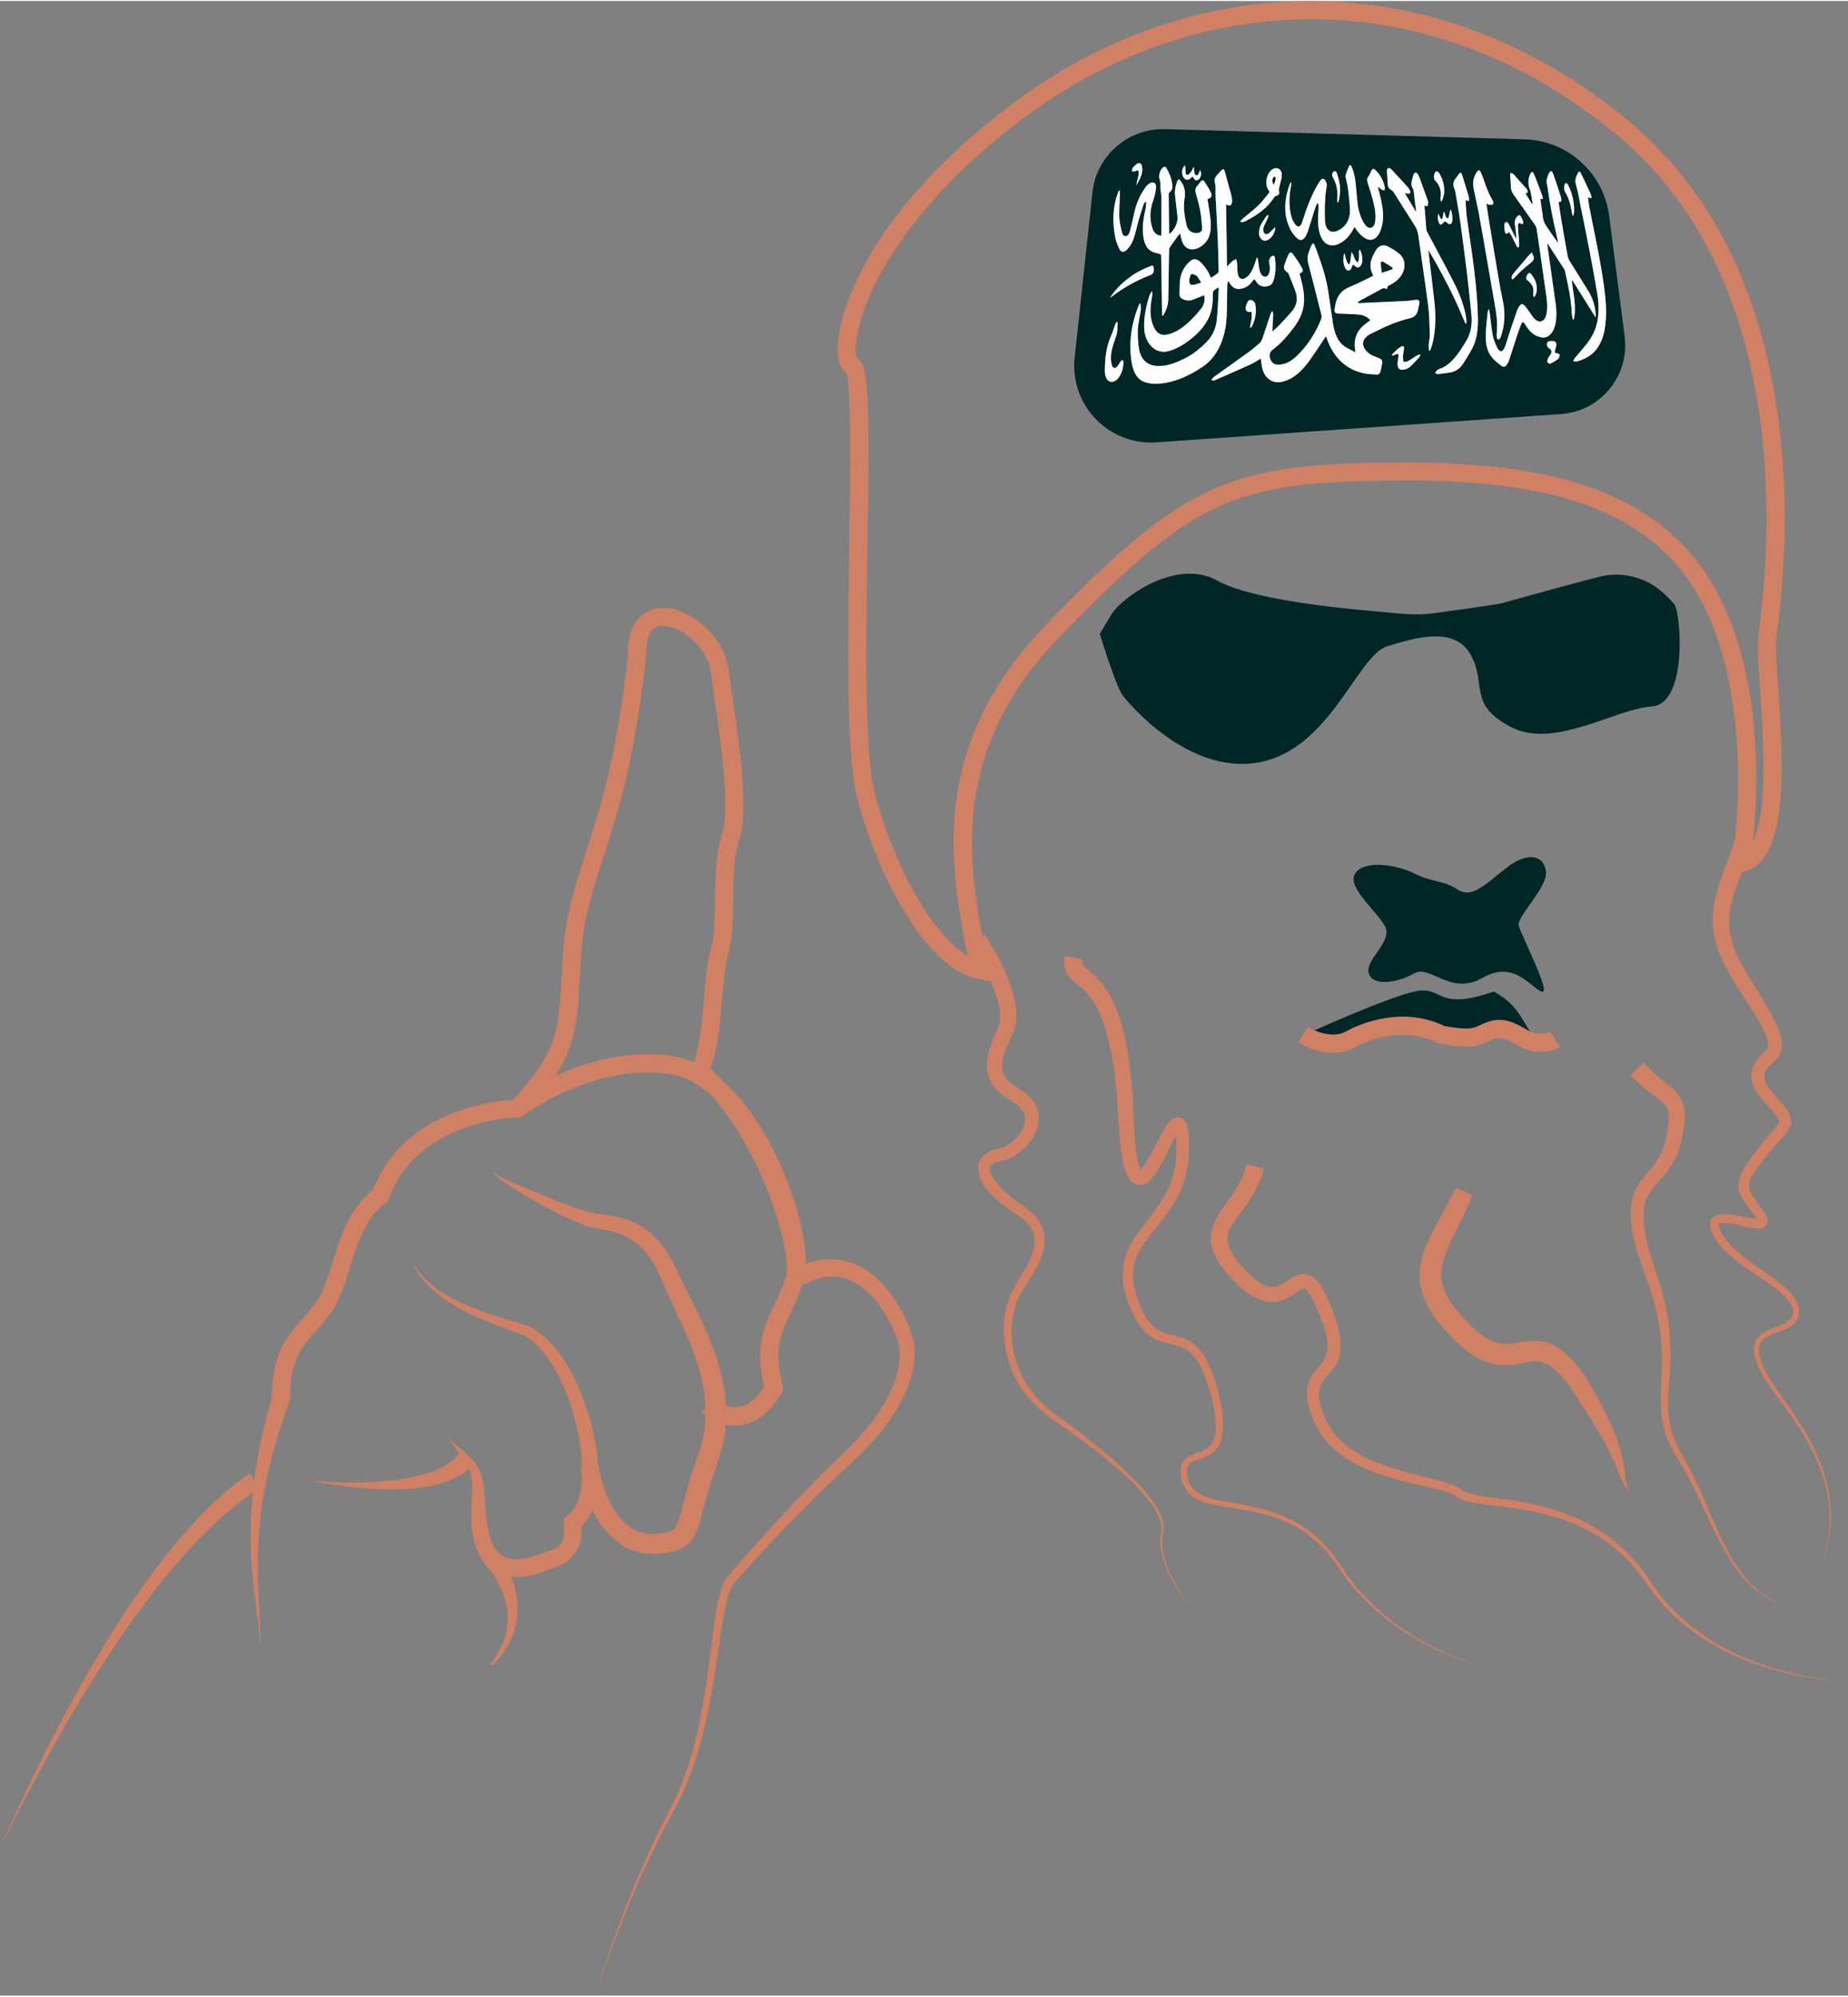 <?xml version="1.0" encoding="UTF-8"?>
<svg width="374" height="404" id="Ebene_1" data-name="Ebene 1" xmlns="http://www.w3.org/2000/svg" viewBox="0 0 373.97 403.55">
  <rect x="0" y="0" width="373.97" height="403.55" fill="#808080" stroke="none"/>
  <defs>
    <style>
      .cls-1 {
        fill: #000;
      }

      .cls-1, .cls-2, .cls-3, .cls-4 {
        stroke-width: 0px;
      }

      .cls-2 {
        fill: #d08064;
      }

      .cls-3 {
        fill: #002628;
      }

      .cls-4 {
        fill: #fff;
      }
    </style>
  </defs>
  <g id="_2.4" data-name="2.4">
    <g>
      <path class="cls-2" d="M52.64,332.78c-.19-4.22-.96-8.37-1.37-12.58-.94-8.45-.64-17.08.87-25.47.73-4.22,1.76-8.37,2.95-12.48l-.09.59c0-2.05.13-4.14.58-6.24.44-2.09,1.27-4.18,2.45-6,1.17-1.84,2.62-3.35,3.88-4.77,1.27-1.42,2.34-2.81,3.1-4.37,1.63-3.38,2.43-7.28,3.81-10.89,1.42-3.92,3.62-7.86,7.11-10.42,0,0-.63.85-.63.85,1.06-2.92,2.66-5.68,4.71-8.04,6.11-7.07,15.55-10.18,24.62-10.71,0,0-1.26.61-1.26.61,3.76-4.28,7.74-8.72,9.08-14.36,1.07-4.68,1.05-9.82,1.42-14.65.24-5.13,1.19-10.34,2.68-15.2,2.38-7.73,5.02-15.15,6.74-23.01,1.74-7.42,3.05-16.59,3.79-23.34-.01-1.25.06-2.53.38-3.85,1.12-5.01,5.71-6.9,10.43-4.91,4.77,2.04,8.69,6.25,9.54,11.52,1.22,9.09,2.86,18.1,3.01,27.37,0,2.12-.08,4.31-.59,6.4-.77,2.28-1.17,4.6-1.3,7.2-.3,4.57-.02,9.11-.59,13.77-.28,2.27-1.06,4.38-1.29,6.7-.57,4.5-.74,9.08-1.44,13.63-.41,2.47-.84,4.82-2.07,7.15,0,0-.41-2.28-.41-2.28,9.13,8.24,14.78,19.73,18.39,31.3.57,1.96,1.06,3.95,1.41,6,.32,2.27.64,4.28.08,6.69,0,0-2.67-2.09-2.67-2.09,8.64-4.86,16.53-1.78,21.48,6.41,1.55,2.62,2.92,5.35,3.53,8.35,1.02,8.97-5.61,17.33-11.67,23.15-8.33,7.67-16.24,15.65-23.74,24.12,0,0-.93,1.04-.93,1.04-.78.96-1.13,2.28-1.48,3.51-1.31,5.45-1.81,11.11-2.79,16.66-1.25,7.45-2.91,14.93-5.98,21.91-1.49,3.41-3.57,6.74-5.19,10.08-5.05,10.12-9.25,20.65-12.7,31.42,3.24-10.84,7.24-21.49,12.09-31.72,1.56-3.35,3.55-6.75,4.96-10.14,4.35-10.45,5.48-21.83,6.95-32.98.44-2.86.76-5.77,1.91-8.5.29-.8,1.18-1.84,1.78-2.5,7.33-8.63,15.2-16.9,23.37-24.73,3.89-3.86,7.39-8.2,9.35-13.31,1.21-3.21,1.81-6.75.3-9.9-1.96-4.62-5.08-9.61-10.01-11.26-4.78-1.55-8.95,1.3-12.94,3.6,0,0,.85-4.1.85-4.1.34-1.48.1-3.5-.16-5.12-2.31-12.13-9.29-26.86-18.57-35.12,0,0-1.11-.97-1.11-.97.71-1.26,1.38-2.56,1.73-4.08,1.32-5.45,1.31-11.1,2.05-16.71.15-1.17.34-2.34.63-3.56.27-1,.54-2.1.66-3.15.53-4.4.27-9,.57-13.52.16-2.34.39-4.74,1.2-7.2.62-1.88.67-4.11.68-6.16-.14-8.96-1.78-17.96-2.98-26.9-.24-1.79-1.2-3.6-2.51-5.11-1.86-2.12-4.53-4-7.32-4-2.87.11-3.22,3.44-3.21,5.8-.83,8.12-2.06,16.22-3.88,24.22-.9,3.96-1.97,7.89-3.16,11.76-2.32,7.6-5.29,15-5.96,22.91-.06.75-.18,2.2-.22,2.95-.57,7.14-.18,14.89-3.9,21.33-2.21,3.89-5.1,7.18-8.03,10.46-11.05.39-22.94,5.27-26.85,16.38,0,0-.19.52-.19.52l-.44.33c-6.27,4.77-6.56,13.25-9.81,19.98-1.72,3.71-5.1,6.31-7.18,9.5-1.97,3.01-2.48,6.63-2.45,10.23,0,0-.02.39-.02.39l-.08.2c-2.91,7.8-5.08,15.89-5.97,24.19-.45,4.15-.56,8.34-.42,12.54.11,4.21.57,8.43.46,12.64h0Z"/>
      <path class="cls-2" d="M0,373.72c10.37-23.45,29.37-61.34,50.5-75.86,0,0,1.97,3.1,1.97,3.1-21.02,13.31-41.44,50.28-52.47,72.76h0Z"/>
      <path class="cls-2" d="M148.74,288.21c-3.82,0-6.66-2.53-6.79-2.65l2.47-2.72s2.37,2.07,5.09,1.63c1.85-.3,3.56-1.69,5.1-4.13-1.87-8.24-.05-12.05,2.03-16.44.84-1.78,1.72-3.61,2.45-5.96,1.43-4.59-1.92-17.94-8.37-28.25-3.23-5.17-8.47-11.55-15.08-12.57-15.45-2.38-29.66,8.3-29.8,8.41l-2.23-2.92c.63-.48,15.57-11.75,32.6-9.13,7.99,1.23,14,8.43,17.64,14.25,6.57,10.52,10.67,25.14,8.76,31.29-.81,2.6-1.78,4.65-2.64,6.45-2,4.21-3.44,7.24-1.61,14.73l.18.72-.37.64c-2.23,3.85-4.96,6.04-8.11,6.54-.45.07-.89.1-1.31.1Z"/>
      <path class="cls-2" d="M99.44,236.85c2.24,1.4,4.75,2.33,7.15,3.4,4.21,1.76,8.44,3.57,12.81,4.84.58.15,1.15.27,1.73.31,2.64.24,5.6.79,8.2,2.26,3.91,2.17,6.32,5.97,7.99,9.92,2.89,6.03,6.21,11.74,8.13,18.41,1.59,5.37,2.06,11.24.66,16.75-1.11,3.95-2.55,7.47-3.53,11.41-.87,2.8-1.18,6.34-3.71,8.34-1.5,1.13-3.11,1.35-4.75,1.57-3.09.49-6.45-.23-8.95-2.13-4.76-3.55-6.94-9.51-7.67-15.17,0,0,3.64-.48,3.64-.48.89,5.78,4.05,13.72,10.76,13.88,1.51-.08,4-.24,4.73-1.26.4-.6.62-1.26.87-2.06.71-2.45,1.34-5.16,2.11-7.65.69-2.46,1.78-5.06,2.42-7.46,1.22-4.73.86-9.77-.48-14.63-1.65-6.13-4.92-12.05-7.56-18.01-1.28-3.32-3.25-6.73-6.34-8.55-2.09-1.31-4.45-1.8-6.92-2.22-.72-.1-1.47-.31-2.14-.54-4.45-1.61-8.57-3.92-12.63-6.3-2.24-1.43-4.63-2.74-6.52-4.63h0Z"/>
      <path class="cls-2" d="M83.35,254.69c3.43,7.89,15.97,11.12,23.63,13.38,6.98,3.67,10.74,12.78,12.74,20.01,1.49,6.06,3.09,17.12-2.99,21.14.05-.03-.15.1.11-.07.2-.14.38-.35.49-.57.19-.46.15-.33.19-.68,0-.14,0,0,.03.15.03.23.07.51.09.79.44,4.1-1.92,7.05-5.74,8.24,0,0-1.39.51-1.39.51-9.87,3.76-15.04-.95-15.14-11.02-.12-3.62,1.01-7.61-1.05-10.86-.98-1.53-2.35-3.04-3.36-4.7,2.22,2.01,5.01,3.59,6.16,6.54,1.17,2.83.9,5.89,1.24,8.84.87,7.59,3.06,10.71,10.99,7.83,1.37-.52,3.28-.96,4.15-2.17.9-1.14.72-2.67.56-4.09-.04-.55.21-1.24.73-1.61,4.39-2.88,3.04-12.91,1.98-17.56-1.54-6.55-4.71-15.16-10.63-18.83-6.93-2.38-20.09-6.79-22.77-15.27h0Z"/>
      <path class="cls-2" d="M62.94,299.41c7.67.62,25.27,1.09,30.07-5.7,0,0,2.94,2.21,2.94,2.21-6.44,7.58-24.16,5.16-33,3.49h0Z"/>
      <path class="cls-2" d="M100.82,313.78c5.2,7.28,5.63,16.57-1.22,22.93,0,0-.32-.29-.32-.29,2.4-2.99,3.85-6.72,3.41-10.55-.4-3.61-2.18-7.03-4.63-9.66,0,0,2.77-2.42,2.77-2.42h0Z"/>
    </g>
    <path class="cls-2" d="M200.5,198.38l-2.66-.53c-10.24-2.05-20.21-20.45-24.4-36.73-2.22-8.62-1.87-31.49-1.57-51.68.21-14.01.47-31.38-.63-34.23-.74-.54-1.52-1.61-1.71-3.77-.56-6.37,4.79-27.95,35.84-51.03C223.27,7.12,243.92.06,265.12,0c22.9-.07,45.14,8.29,64.3,24.14,16.68,13.81,26.93,34.1,30.44,60.33,1.82,13.57,1.73,28.18-.27,43.41-.04.33-.08.62-.11.84-.22,1.75.05,5.74.36,10.35,1.01,15,2.38,35.56-7.39,37.18l-2.83.47.76-2.77c1.07-3.92,5.13-38.24-9.35-57.7-6.37-8.57-16.01-14.1-29.46-16.93-12.39-2.6-26.36-2.52-38.39-2.09-24.79.89-34.16,5.91-58.94,31.61-22.56,23.4-18.12,46.52-14.88,63.4.23,1.19.45,2.34.66,3.46l.49,2.67ZM173.44,72.25c2.29,1.35,2.57,6.66,2.11,37.25-.3,19.95-.64,42.57,1.46,50.71,3.45,13.41,11.23,28.59,18.78,32.94-.01-.07-.03-.14-.04-.2-3.4-17.67-8.05-41.87,15.84-66.64,11.71-12.14,20.84-20.68,30.2-25.73,9.69-5.23,19.5-6.58,31.25-7,28.17-1.01,56.25.78,70.93,20.5,12.84,17.25,12.07,44.49,10.75,55.94,1.14-2.31,1.67-5.74,1.92-8.77.55-6.81-.01-15.19-.46-21.92-.34-5-.6-8.95-.34-11.05.03-.23.07-.52.11-.87,1.96-14.91,2.05-29.19.27-42.44-3.39-25.28-13.19-44.78-29.14-57.98-18.42-15.25-39.76-23.3-61.71-23.3-.08,0-.16,0-.24,0-20.4.06-40.3,6.86-57.55,19.68-17.26,12.83-25.79,24.89-29.9,32.75-4.69,8.96-4.92,14.98-4.23,16.14Z"/>
    <path class="cls-2" d="M199.3,188.86c2.93,4.7,5.59,9.53,6.32,15.13.19,1.71-.01,3.73-.85,5.31,0,0-.27.58-.27.58-1.38,3.07-3.11,6.48-.05,8.94.57.52,1.24.95,1.9,1.37,1.36.82,2.58,1.81,3.29,3.34,1.86,4.06-1.2,8.5-4.78,10.34-.85.46-1.83.76-2.78.93-2.66.49-1.72,2.53-.56,4.1,1.48,1.96,3.56,3.52,5.59,4.89,6.25,4.24,4.74,9.5,1.17,14.96-.61.99-1.79,2.78-2.27,3.83-2.02,4.81-1.57,10.51.61,15.2,1.6,3.46,4.3,6.33,7.43,8.51.75.54,2.43,1.77,3.17,2.33,4.19,3.16,8.27,6.46,11.98,10.18,1.84,1.87,3.63,3.85,4.98,6.12.68,1.14,1.25,2.42,1.33,3.77.03.87-.31,1.75-.32,2.61-.11,3.9,1.75,7.61,3.74,10.88.93,1.47,1.96,2.88,3.16,4.15-3.42-3.65-6.56-8.67-7.22-13.72,0,0-.06-.66-.06-.66v-.67c.01-.61.17-1.34.26-1.95.33-6.25-13.57-16.26-18.46-19.87-.75-.54-2.48-1.75-3.2-2.24-4.08-2.69-7.51-6.61-9.06-11.32-1.61-4.68-1.76-10.08.38-14.64,1.71-3.58,5.92-8.23,4.27-12.34-.69-1.71-2.57-3.02-4.2-4.04-2.85-2.02-6.87-5.03-6.86-8.91.05-1.91,1.86-3.31,3.58-3.63.74-.14,1.48-.37,2.14-.75,1.84-.99,3.57-3.05,3.77-5.05.17-1.45-.71-2.76-2.03-3.53-.76-.46-1.59-.93-2.3-1.48,0,0-.29-.21-.29-.21l-.28-.25c-.44-.35-.98-.94-1.35-1.37-2.75-3.42-1.11-7.72.41-11.12,0,0,.27-.61.27-.61,1.23-2.64.17-5.55-.8-8.21-1.22-3.05-2.93-6.09-4.77-8.8,0,0,3.03-2.08,3.03-2.08h0Z"/>
    <path class="cls-2" d="M354.44,171.18c-3.83,10.75-7.49,14.79-.89,25.63,1.92,3.34,4.11,6.45,5.82,9.98,1,2.11,2.1,5.28.14,7.27-.83.81-1.79,1.53-2.32,2.58-.95,1.87,1.87,4.54,3.04,5.99,4.35,4.59,1.49,5.9-1.66,9.71-1.61,2.06-3.71,4.18-4.56,6.61-.44,1.57.82,3,1.7,4.32,0,0,.83,1.15.83,1.15.5.75,1.17,1.36,1.18,2.52-.12,1.5-1.91,1.51-2.99,1.3-2.23-.28-4.48-1.25-6.67-.96-.21.08-.25.06-.28.24.12,1.57,1.4,3.05,2.46,4.22,2.61,2.68,5.91,4.64,8.93,6.91,2.24,1.79,5.49,4.03,4.78,7.37-.88,3.19-5.08,2.96-7.17,4.8-2.94,2.62,2.41,9.54,4.12,12,4.71,6.52,9.08,13.9,9.56,22.11.32,4.31-.71,8.58-2,12.65,1.2-4.1,2.15-8.36,1.74-12.64-.64-8.11-5.11-15.32-9.9-21.68-2.03-2.78-6.38-8.24-5.15-11.84,1.01-2.51,4.08-2.83,6.11-3.98,4.05-2.29-.59-6.1-2.92-7.69-3.05-2.2-6.42-4.11-9.26-6.89-2.39-2.22-5.5-7.59.19-7.42,2.33.07,4.52,1,6.78.95.02,0,.01-.02-.09.06-.11.08-.19.27-.18.34-.99-1.64-2.93-3.56-3.7-5.65-.77-1.91.2-4.11,1.23-5.61,1.1-1.65,2.26-3.15,3.5-4.68.98-1.32,2.54-2.68,3.22-4.1.02-.09.02-.13.01-.19-.11-.43-.44-.82-.78-1.26-.49-.63-1.33-1.48-1.86-2.1-3.59-3.97-4.46-7.04-.04-10.87.33-.31.43-.5.46-.94.02-1.13-.5-2.26-1.02-3.36-3.46-6.87-9.51-12.86-10.2-20.93-.36-6.11,2.64-11.54,4.4-17.14,0,0,3.47,1.22,3.47,1.22h0Z"/>
    <path class="cls-2" d="M219.07,193.9c-.1.68-.18.87.14,1.27.83.84,2.03,1.65,2.89,2.6,5.02,5.4,6.09,13.7,6.85,20.72.49,4.63.36,9.37.93,13.95.17,1.36.49,3.31,1.06,4.26-.12-.08-.3-.1-.43-.04,0,0,0-.01.02,0,0,0,.04-.03.06-.04.72-.56,1.22-1.49,1.73-2.29,1.36-2.27,2.37-4.75,3.88-7,.69-1.08,2.06-2.11,3.31-1.06,1.5,1.34,1.12,6.07,1.01,8.01-1.2,13.19-12.91,15.64-11.03,25.66.41,2.13,1.21,4.34,2.29,6.21,3.01,5.4,7.78,2.3,11.37,7.19,2.72,3.64,5.17,13,4.06,17.41-.7,3-3.04,3.8-5.57,4.64-2.02.63-1.57,2.81-1.01,4.38,1.55,3.39,6.26,3.49,9.49,4.2,2.31.4,4.63.86,6.9,1.57,5.71,1.7,10.72,5.46,13.95,10.47,4.36,6.92,10.61,12.51,17.82,16.35,4.11,2.2,8.49,3.97,13.05,5-2.29-.46-4.54-1.16-6.73-1.96-8.78-3.24-16.9-8.67-22.61-16.17-1.43-1.85-2.6-3.88-4.18-5.6-1.53-1.73-3.3-3.23-5.26-4.44-4.96-3.17-10.89-3.81-16.58-4.78-2.37-.47-5.01-1.12-6.49-3.29-.94-1.54-1.63-4.03-.53-5.7,1.16-1.55,3.44-1.59,4.77-2.57,1.85-1.25,1.89-3.64,1.75-5.7-.2-2.24-.75-4.5-1.4-6.7-.67-2.11-1.46-4.31-2.8-6.06-4.07-5.01-9.06.23-13.27-10.54-5.68-14.39,8.61-16.54,9.48-29.8.09-1.91.19-4.06-.32-5.88,0,0-.01,0,0-.02,0,.01.02.04.04.06.13.17.48.31.74.29.12-.02.26-.04.33-.1,0,.01.02-.02-.01.02-2.2,2.98-3.2,6.83-5.64,9.74-1.09,1.4-3.08,1.99-4.35.46-1.31-1.66-1.51-3.83-1.85-5.75-.88-6.95-.69-13.97-2.21-20.81-.91-4.19-2.17-8.72-5.16-11.78-.92-.97-2.02-1.6-3.01-2.64-1.15-1.09-1.42-3.15-1.06-4.48,0,0,3.59.77,3.59.77h0Z"/>
    <path class="cls-2" d="M255.81,236.26c-.59,2.16-1.56,4.23-2.74,6.04-1.16,1.83-2.53,3.44-3.54,4.98-2.43,3.3-.57,6.08,1.9,8.86,2.15,2.29,5.18,5.58,8.46,3.18,1.03-.64,1.79-1.34,3.13-1.68,3.93-.79,5.68,4.97,6.81,7.76,4.71,13.05-3.65,11.18-2.89,17.23.55,3.69,2.48,7.27,5.5,9.58,5.55,4.35,12.75,5.48,19.46,7.32,1,.29,2.01.6,3.03,1.11,1.1.62,1.37,1.09,2.52,1.35,4.91,1.09,10.05,1.28,14.99,2.67,3.99,1.04,7.88,2.6,11.37,4.85,3.5,2.22,6.52,5.14,8.96,8.47,1.19,1.71,2.26,3.38,3.53,4.96,3.83,4.7,8.76,8.44,14.22,11.1,7.3,3.6,15.39,5.32,23.47,6.07-2.03-.18-4.06-.35-6.07-.64-2.02-.28-4.02-.64-6.01-1.1-9.94-2.23-19.59-7.01-26.22-14.92-2.57-3.18-4.6-6.67-7.69-9.37-4.44-4.08-10.03-6.7-15.88-8.08-4.96-1.3-10.06-1.36-15.09-2.4-.53-.12-1.07-.32-1.63-.61-.68-.45-.8-.59-1.24-.81-.81-.39-1.76-.67-2.72-.93-6.92-1.73-14.44-2.83-20.33-7.32-2.59-1.93-4.64-4.71-5.7-7.79-.75-2.14-1.38-4.47-.54-6.8.65-1.95,2.7-3.3,3.41-5.06.94-2.57-.09-5.33-1.02-7.92-.67-1.71-1.47-3.65-2.52-5.09-.22-.26-.45-.55-.7-.7-.21-.11-.19-.1-.36-.07-.46.08-1.68,1.04-2.15,1.33-4.72,3.38-9.26-.02-12.45-3.52-1.53-1.67-2.95-3.42-3.69-5.69-1.69-4.73,2.54-8.7,4.69-12.22,1.01-1.61,1.75-3.3,2.2-5.07l3.56.93h0Z"/>
    <path class="cls-2" d="M332.58,214.78c1.73,1.93,3.53,3.33,5.61,5.02.25.22.6.53.82.77,1.24,1.19,1.92,2.88,1.95,4.58,0,2.49-.52,4.86-1.22,7.24-.45,1.36-1.11,2.69-1.95,3.85-1.81,2.57-4.47,4.35-5.01,7.48-.9,6.3,2.33,12.26,3.78,18.29,1.57,5.71,1.78,11.79,1.2,17.64-1.15,10.99,2.15,12.45,6.22,21.53,4.16,9.03,7.42,20.66,18.06,23.77-5.11-1.3-9.2-5.06-11.89-9.49-2.78-4.42-4.71-9.26-6.99-13.88-1.13-2.32-2.35-4.58-3.71-6.75-1.39-2.24-2.5-4.72-3-7.36-.95-5.21.23-10.4-.23-15.57-.18-3.13-.81-6.31-1.69-9.32-1.24-4.4-3.21-8.5-4.09-13.06-2.39-12.14,5.22-10.99,6.77-19.79.24-1.15.43-2.44.49-3.59,0-.89-.04-1.92-.63-2.63-.07-.08-.12-.17-.2-.25l-.26-.26c-.07-.07-.21-.21-.29-.27-2.09-1.65-4.53-3.41-6.41-5.43,0,0,2.69-2.51,2.69-2.51h0Z"/>
    <path class="cls-2" d="M297.99,241.59c-1.34,3.33-3.03,6.51-4.47,9.56-.97,2.09-1.87,4.29-1.88,6.58.11,3.84,2.86,6.99,5.46,9.72,2.14,2.11,4.39,4.15,7.45,4.27,1.63.04,3.17-.43,4.95-.59,2.07-.27,4.62.38,6.3,1.65,3.22,2.36,5.08,5.57,6.97,8.82,2.6,4.63,5.02,9.61,5.87,14.93.23,1.32.2,2.6.61,3.84.2.48.35.73.61,1.14-.75-.53-1.32-1.29-1.66-2.14-2-5.74-5.16-10.84-8.48-15.92-1.74-2.66-3.59-5.67-6.15-7.37-2.96-1.94-5.45.02-9.1-.09-4.22.01-7.82-2.64-10.53-5.44-2.66-2.76-5.2-5.74-6.26-9.65-1.12-3.95.25-8.09,2.07-11.56,1.6-3.16,3.36-6.08,4.87-9.23,0,0,3.36,1.49,3.36,1.49h0Z"/>
    <path class="cls-3" d="M222.56,128.03s3.22,10.57,4.6,12.41,13.56,16.31,27.8,13.56c14.25-2.76,19.76-21.6,25.73-23.44,5.97-1.84,13.79-4.14,17,1.84,3.22,5.97-.69,9.88,8.04,14.47,8.73,4.6,21.14-3.68,28.49-4.14,7.35-.46,5.97-18.84,4.6-20.68-.39-.51-1.2-1.32-2.16-2.22-3.54-3.28-8.51-4.54-13.17-3.31l-7.87,2.08-11.95,3.3s-5.05.83-8.73,1.29c-5.34.67-6.43,1.38-14.7.46-2.92-.32-25.73-1.84-34-6.43-8.27-4.6-19.76,3.68-21.6,7.35"/>
    <path class="cls-3" d="M265.06,208.68s15.16-6.89,21.14-8.27c5.97-1.38,4.14,4.14,16.08,0,6.89,3.68,5.57,8.45,10.37,10.43,4.79,1.98-7.44-1.9-7.44-1.9l-7.09,1.04-6.41-.83-6.91-1.42-11.47,2.34-8.73.92.46-2.3Z"/>
    <path class="cls-2" d="M269.77,212.79c-2.55,0-5.09-.91-7.03-2.08l1.89-3.15c1.7,1.02,5.25,2.35,7.79.9,1.04-.6,10.41-5.66,19.88-1.08,4.93.9,5.89.45,7.21-.18.48-.23,1.02-.49,1.74-.72,3.04-1.01,5.53.39,7.34,1.42.33.19.65.37.95.52,1.32.66,3.38.62,4.13.11l2.04,3.06c-1.93,1.29-5.37,1.34-7.82.11-.37-.19-.75-.4-1.12-.61-1.74-.98-2.99-1.59-4.37-1.13-.5.17-.9.36-1.32.56-2.11,1-3.81,1.53-9.71.42l-.25-.05-.23-.11c-6.37-3.18-13.46-.95-16.65.87-1.41.81-2.95,1.14-4.48,1.14Z"/>
    <path class="cls-3" d="M274.25,176.51c-1.8,2.7,4.14,7.35,5.97,10.57s-4.14,6.89-3.22,9.65,5.97,1.84,9.19,0,7.35,4.6,13.79.92c6.43-3.68,9.65,1.84,11.95,2.76s-4.14-11.49-4.6-13.33,5.97-7.81,5.51-11.03c-.46-3.22-3.68-4.14-8.27-.46s-6.89,5.97-9.65,4.14c-2.76-1.84-5.05-1.38-8.73-3.22s-10.11-2.76-11.95,0Z"/>
    <g>
      <path class="cls-3" d="M217.48,72.09l3.59-33.34c.8-7.46,7.21-13.05,14.7-12.83l72.75,2.06c8.74.25,16,6.82,17.12,15.5l3.13,24.39c1.02,7.95-4.86,15.13-12.86,15.69l-81.88,5.73c-9.67.68-17.6-7.55-16.56-17.19ZM268.34,67.8c.03.07.08.19.12.32.61,1.86,1.54,3.43,2.81,4.68,1.39,1.37,3,2.11,4.72,2.48.88.19,1.79.22,2.68.27.37.02.61-.32.72-.78.12-.5.21-1.01.31-1.51.08-.39-.03-.71-.32-.87-.29-.16-.59-.29-.89-.39-.88-.29-1.69-.74-2.3-1.62-.52-.75-.49-1.62.11-2.28.27-.29.58-.56.91-.72,1.44-.71,2.86-1.43,4.31-2.01,1.27-.51,2.57-.94,3.87-1.25.96-.22,1.45-.87,1.62-2.01.03-.22.1-.43.15-.65.18-.82.04-1.08-.63-1.03-.67.05-1.33.2-2.01.23-3.09.15-6.21.28-9.37.42-.14,0-.29-.03-.43-.04.12-.22.25-.32.38-.4,1.45-.79,2.89-1.57,4.32-2.34.34-.19.67-.4,1.05-.09.06.04.31-.13.3-.16-.08-.43.19-.46.39-.57.91-.49,1.78-1.04,2.42-2.02.94-1.45.83-3.3-.37-4.31-.74-.62-1.56-1.13-2.4-1.54-1.05-.51-1.93-.08-2.55,1.06-.13.24-.25.48-.37.72-.68,1.33-.78,2.69-.03,4.07.02.04.01.09.02.11-1.56.74-3.09,1.59-4.69,2.21-1.72.67-2.78,1.95-3.06,4.19,0,.02,0,.03-.01.05-.19.85,0,1.16.72,1.18,1.34.05,2.68.08,4.01.19.9.08,1.77.36,2.48,1.17-2.02,1.32-3.73,2.89-3.03,6.49-.78-.42-1.47-.72-2.12-1.14-1.54-1.01-2.15-2.82-2.46-4.82-.36-2.28-.64-4.55-1.01-6.79-.53-3.17-1.6-6.07-2.68-8.93-.06-.15-.2-.27-.3-.4-.12.14-.28.25-.35.41-.22.54-.42,1.09-.62,1.65-.23.65-.21,1.29-.03,1.97.9,3.46,1.79,6.97,2.68,10.52.06.25.02.62-.08.87-1.18,2.92-2.84,5.43-5.01,7.48-1.16,1.09-2.45,1.78-3.93,1.66-.56-.05-.98-.36-1.25-.94-.41-.88-.27-1.58.46-2.13,1.64-1.23,3.01-2.82,4.28-4.52.83-1.12,1.5-2.35,1.82-3.81.35-1.64.18-3.22-.16-4.77-.17-.77-.38-1.53-.57-2.29.69-.22.84-.48.47-1.14-.54-.97-1.15-1.88-1.79-2.75-.37-.5-.67-.42-.96.2-.27.58-.51,1.19-.72,1.81-.27.79-.14,1.2.46,1.62.12.08.26.18.31.32.45,1.11.91,2.22,1.33,3.36.64,1.74.41,3.05-.77,4.42-.81.94-1.66,1.84-2.52,2.74-.38.4-.8.73-1.3,1.18,0-.38,0-.6.02-.82.05-.87.1-1.74.14-2.61,0-.21-.06-.42-.09-.63-.04,0-.09,0-.13-.01-.09.14-.22.27-.27.42-.57,1.7-1.13,3.42-1.72,5.15-.1.28-.25.59-.44.76-.72.64-1.46,1.28-2.23,1.85-2.29,1.66-4.62,3.3-6.98,4.99-.21.15-.39.38-.58.57.02.07.04.14.05.21.17,0,.36.07.52,0,2.44-1.06,4.84-2.12,7.22-3.2.73-.33,1.42-.78,2.16-1.19.02.23.04.39.06.56.14,1.2.35,2.39,1.12,3.19,1.3,1.35,2.82,1.21,4.37.51,1.68-.75,3.03-2.15,4.2-3.75,1.2-1.64,2.29-3.38,3.43-5.07ZM248.11,41.1c.1.05.15.06.19.09.5.33.92.15,1-.52.05-.43-.02-.9-.11-1.32-.13-.61-.34-1.19-.5-1.79-.29-1.05-.55-2.1-.85-3.13-.15-.52-.32-.56-.7-.19-.37.37-.72.77-1.05,1.18-.32.4-.34.86-.23,1.36.08.39.11.8.13,1.2.02.3-.04.61-.03.91.16,3.15.34,6.33.48,9.57.09,1.99.13,4.01.17,6.04,0,.17-.05.44-.15.52-.45.34-.93.64-1.41.96-.06-.1-.11-.17-.13-.25-.41-1.1-1.07-1.97-1.8-2.76-.72-.78-1.51-.99-2.17-.46-1.12.91-1.9,2.16-2.13,3.7-.15,1-.11,2.02-.14,3.04-.02.45.17.77.5.94.71.36,1.44.52,2.25.18.74-.31,1.5-.58,2.24-.87.23.83.02,1.92-.57,2.66-.47.6-.96,1.19-1.49,1.73-1.43,1.5-2.97,2.82-4.84,3.42-1.18.38-2.28.32-3-.86-.28-.47-.51-1-.67-1.56-.46-1.66-.3-3.4.03-5.15.06-.31.05-.62.08-.94-.06-.01-.12-.03-.17-.04-.16.31-.37.6-.48.92-.7,2.23-1.16,4.51-1,6.85.16,2.32,2,5.12,5.04,4.23,2.01-.59,3.77-1.8,5.41-3.28.94-.85,1.74-1.86,2.38-3.03.87-1.6,1.07-3.3,1.02-5.04,0-.26,0-.63.13-.77.28-.3.65-.49,1.04-.77.02.23.05.35.04.47-.11,1.98-.19,3.98-.37,6-.16,1.74-.81,3.28-1.99,4.51-1.29,1.35-2.7,2.49-4.27,3.3-1.85.96-3.74,1.74-5.74,1.66-1.95-.08-3.33-1.12-3.74-3.37-.24-1.3-.31-2.69-.26-4.05.04-1.16.37-2.34.54-3.5.08-.58.12-1.18-.04-1.81-.12.14-.17.19-.21.26-.08.15-.16.31-.22.47-1.45,3.74-1.95,7.56-1.29,11.43.33,1.93,1.15,3.41,2.83,3.88.7.2,1.45.33,2.2.29,3.38-.16,6.53-1.54,9.49-3.58,1.7-1.18,2.92-2.91,3.7-5.03.62-1.69.91-3.43.98-5.18.08-2.08.07-4.13.12-6.18,0-.25.11-.5.21-.89.78,1.58,1.69,1.97,3.11,1.48.71-.24,1.29-.69,1.77-1.37.33-.47.43-.46.71,0,.54.92,1.33,1.18,2.23,1.03.56-.09,1.05-.39,1.29-1.07.53-1.58.53-3.17.31-4.75-.02-.15-.17-.36-.28-.38-.46-.08-1.01.81-.89,1.34.09.39.15.81.16,1.23,0,.87-.34,1.55-.78,1.67-.48.12-1.03-.31-1.26-1.14-.18-.64-.22-1.33-.33-2-.04-.22-.08-.44-.13-.66-.05,0-.1,0-.16,0-.18.52-.34,1.05-.53,1.56-.36.97-.83,1.88-1.64,2.44-.71.5-1.4.31-1.61-.58-.18-.74-.13-1.57-.2-2.35-.03-.28-.12-.54-.19-.81-.24.12-.51.2-.72.38-.36.31-.68.68-1.12,1.13-.07-4.37-.13-8.51-.2-12.64ZM315.39,40.58c.54.16.68-.03.57-.67-.02-.12-.06-.23-.1-.35-.17-.55-.34-1.1-.52-1.65-.33-.99-.65-1.97-1.01-2.94-.25-.69-.54-.75-.83-.17-.2.41-.36.86-.47,1.33-.06.26,0,.6.03.9.02.2.11.41.13.61.46,3.4,1.13,6.83,1.95,10.28.09.37.17.74.25,1.11-.8-1.05-1.49-2.16-2.24-3.19-.56-.77-.91-1.59-.95-2.58-.01-.32-.1-.64-.15-.96-.11-.77-.21-1.54-.32-2.28.19.01.36.02.52.03-.04-.23-.05-.48-.13-.69-.48-1.28-.97-2.55-1.45-3.81-.1-.26-.22-.52-.35-.77-.12-.25-.26-.25-.41-.09-.59.64-.77,2.23-.36,3.23.11.28.2.57.26.87.14.75.26,1.51.38,2.28-.03.01-.07.03-.1.04-.46-.73-.92-1.46-1.35-2.13.19-.15.44-.25.44-.38,0-.21-.14-.48-.27-.67-.17-.24-.39-.41-.58-.62-.62-.69-1.23-1.39-1.84-2.09-.08-.1-.17-.21-.27-.26-.15-.08-.36-.2-.47-.14-.1.06-.14.34-.13.52.03.66.15,1.33.14,1.98-.02.76.22,1.36.63,1.94,1.41,1.99,2.84,3.99,4.25,6.01.18.25.32.6.37.92.64,4.35,1.28,8.78,1.91,13.3.17,1.24.29,2.5.08,3.71-.31,1.78-1.62,2.18-2.68.83-.29-.37-.54-.78-.82-1.16-.3-.42-.59-.86-.93-1.23-.39-.43-.74-.4-1.05.04-.2.28-.39.6-.51.95-.56,1.61-1.11,3.25-1.66,4.91-.28.85-.49,1.76-.84,2.56-.45,1.02-1.06.98-1.57-.09-.36-.75-.69-1.58-.85-2.42-.26-1.36-.37-2.75-.55-4.11-.05-.36-.12-.72-.18-1.08-.04,0-.08-.01-.12-.02-.06.19-.14.37-.16.56-.14,1.36-.3,2.73-.37,4.12-.06,1.21-.03,2.46.42,3.63.56,1.46,1.6,2.23,2.6,3.02.59.47.99.31,1.37-.38.11-.19.22-.39.29-.61.54-1.65,1.05-3.3,1.59-4.92.27-.82.54-1.65.88-2.41.27-.61.46-.54.8.04.67,1.13,1.49,2.02,2.54,2.41.75.28,1.49.4,2.17-.08.8-.55,1.23-1.48,1.45-2.62.24-1.27.2-2.59.01-3.91-.56-4.02-1.13-7.97-1.68-11.86-.01-.1,0-.19-.01-.34.07.08.1.1.13.14,1.08,1.66,2.17,3.33,3.26,5.01.07.11.15.25.18.39.22.98.44,1.97.64,2.96.38,1.88.66,3.78.76,5.71.02.4.13.8.2,1.2h.18c.63-2.58-.12-5.27-.39-7.87.04-.02.07-.04.11-.07,1.54,2.45,3.09,4.92,4.72,7.52,0-.3,0-.47,0-.64-.11-1.71-.61-3.26-1.45-4.64-1.27-2.09-2.58-4.12-3.84-6.17-.18-.29-.32-.65-.38-.99-.45-2.46-.87-4.89-1.28-7.3-.21-1.23-.37-2.46-.56-3.7ZM235.01,47.41c-.89.01-1.47-.5-1.81-1.51-.64-1.92-.49-3.84.23-5.81.29-.79.45-1.64.52-2.47.07-.82-.57-1.2-1.25-.8-.33.2-.65.48-.88.81-1.14,1.58-1.91,3.35-2.32,5.31-.24,1.18-.52,2.37-.84,3.55-.12.44-.32.97-.81,1.04-.51.08-.73-.41-.82-.83-.24-1.02-.5-2.05-.53-3.1-.05-1.53.09-3.08.14-4.61,0-.23-.02-.46-.03-.69-.07,0-.14,0-.2,0-.18.51-.38,1-.53,1.52-.75,2.74-.71,5.45-.15,8.12.17.82.5,1.6.88,2.32.28.53.83.53,1.32.1.33-.29.62-.66.86-1.04.78-1.25,1.01-2.68,1.37-4.06.35-1.37.79-2.7,1.21-4.03.07-.24.25-.45.37-.67.07.02.14.04.21.06-.04.44-.02.88-.12,1.31-.39,1.76-.69,3.52-.5,5.31.14,1.31.46,2.55,1.5,3.23.5.33,1.11.46,1.7.61.29.07.47.11.45.53-.03.65.03,1.3.04,1.95.04,2.88.08,5.79.12,8.74,0,.44.02.87.04,1.36.15-.09.21-.1.23-.14.08-.13.16-.26.23-.39.48-.89.76-1.85.78-2.84.07-3.35.11-6.66.16-9.92,0-.19.04-.43.15-.59.53-.78,1.07-1.53,1.62-2.28.11-.15.25-.28.46-.52.11.46.18.78.26,1.11.22.89.61,1.6,1.4,1.95,1.5.66,3.76-.8,4.31-2.76.35-1.25.28-2.49.12-3.71-.16-1.2-.37-2.39-.55-3.57.73-.19,1.01-.58.72-1.23-.37-.83-.87-1.58-1.36-2.32-.22-.33-.54-.26-.79.1-.2.28-.41.56-.64.81-.38.43-.45.89-.3,1.44.33,1.19.68,2.38.91,3.61.21,1.14.29,2.32.38,3.5.04.49-.24.83-.69.93-1.2.27-2.21-.34-2.49-1.65-.37-1.76-.69-3.53-.36-5.38.24-1.35-.1-2.5-.84-3.49-.29-.38-.49-.37-.66.09-.32.88-.56,1.8-.45,2.75.16,1.49.33,2.99.51,4.5.13,1.12-.73,2.89-1.7,3.42-.03-2.75-.06-5.45-.08-8.12,0-.12.13-.3.24-.39.36-.27.54-.64.51-1.06-.08-1.44-.59-2.69-1.26-3.85-.07-.12-.4-.2-.53-.12-.68.42-1.07,1.7-.81,2.46.08.24.14.5.16.75.03.38-.02.77.01,1.15.04.55.18,1.1.19,1.65.02,1.78,0,3.58,0,5.39,0,.8,0,1.6-.01,2.41ZM278.86,37.76s.05-.08.08-.11c.2.17.39.37.6.5.18.11.39.13.59.19.03-.22.12-.46.08-.66-.32-1.45-.98-2.64-2.01-3.54-.3-.26-.52-.15-.69.19-.2.4-.34.85-.6,1.18-.3.39-.33.75-.18,1.24.41,1.29.83,2.58,1.16,3.91.32,1.27.55,2.59.38,3.94-.07.56-.25,1.05-.72,1.25-.48.21-.89-.01-1.23-.44-.21-.26-.41-.54-.57-.85-.55-1.09-.89-2.27-1.04-3.5-.17-1.46-.25-2.92-.42-4.36-.13-1.1-.35-2.19-.83-3.17-.19-.39-.33-.41-.5-.03-.25.55-.47,1.12-.67,1.7-.05.16-.02.37.02.55.14.71.35,1.42.44,2.15.18,1.48.39,2.98.41,4.48.03,1.9-.81,3.24-2.29,4.03-1.54.83-2.71-.02-2.77-2.02-.06-2.07-.07-4.12.23-6.13.05-.35.12-.7.13-1.05.02-.44-.37-1.14-.66-1.2-.38-.07-.58.28-.8.57-.07.1-.13.2-.2.31-1.05,1.71-1.83,3.6-2.55,5.57-.3.81-.52,1.66-.82,2.48-.3.82-.84.96-1.33.29-.32-.45-.63-.97-.78-1.52-.54-2.03-.5-4.08-.11-6.12.05-.28.07-.56.1-.84-.14.02-.18.04-.2.08-.05.1-.11.19-.15.3-.85,2.39-1.25,4.86-.52,7.41.4,1.39,1.04,2.62,2.06,3.51.6.53,1.21.39,1.65-.35.22-.37.4-.79.54-1.21.51-1.59.98-3.18,1.48-4.74.09-.29.27-.53.4-.8.06.02.11.03.17.05.03.25.09.5.08.74-.02.61-.08,1.22-.1,1.83-.05,1.25.01,2.5.4,3.7.6,1.84,1.96,2.62,3.52,2,1.37-.55,2.4-1.61,3.17-3.03.09-.16.17-.32.28-.51.14.21.25.37.35.52.55.76,1.15,1.45,1.94,1.85.96.49,1.86.22,2.51-.73.49-.73.72-1.59.87-2.49.27-1.55,0-3.07-.3-4.56-.18-.85-.42-1.68-.63-2.52ZM296.56,65.26c.06-.02.12-.04.17-.06,0-.16.05-.33.02-.49-.08-.6-.15-1.21-.29-1.79-.52-2.16-1.33-4.16-2.29-6.02-1.73-3.38-3.52-6.66-5.26-9.95-.12-.22-.26-.46-.28-.7-.15-1.56-.26-3.12-.38-4.66,0-.08.02-.17.02-.17.23.03.52.15.59.05.12-.17.11-.48.12-.73,0-.17-.06-.34-.12-.51-.51-1.43-1.02-2.84-1.53-4.25-.11-.3-.23-.61-.4-.87-.31-.5-.69-.49-.9.05-.14.35-.22.74-.32,1.12-.17.61-.12,1.19.21,1.74.07.11.11.25.13.39.12.89.22,1.79.33,2.69.06.48.12.96.19,1.44-.03.01-.07.03-.1.04-.73-1.22-1.46-2.44-2.22-3.73.3.06.51.13.71.14.41.03.55-.25.33-.68-.13-.26-.29-.51-.48-.71-.98-1.08-1.96-2.14-2.95-3.2-.16-.17-.32-.35-.5-.48-.38-.26-.69-.06-.71.44,0,.15.02.31.03.47.04.67.1,1.34.12,2.02.02.74.2,1.1.77,1.42.15.09.31.21.4.37,1.44,2.27,2.88,4.56,4.34,6.86.37.59.6,1.19.7,1.95.64,4.7,1.38,9.48,2.01,14.37.24,1.87.25,3.8.3,5.73.02.66-.16,1.33-.21,2-.03.38.03.77.04,1.16.07.02.15.04.22.06.17-.47.37-.92.49-1.41.7-2.85.7-5.76.38-8.65-.38-3.37-.79-6.69-1.18-9.97-.01-.11-.01-.23-.02-.34.95,1.57,1.85,3.15,2.71,4.77.86,1.61,1.71,3.24,2.51,4.92.8,1.69,1.52,3.45,2.28,5.19ZM321.36,39.64c.14.09.18.13.22.15.15.05.3.1.46.14-.01-.19.02-.41-.04-.58-.15-.42-.34-.83-.53-1.23-.5-1.08-1-2.15-1.52-3.21-.23-.46-.41-.52-.58-.19-.39.75-.78,1.43-.41,2.61.42,1.35.62,2.79.9,4.21.59,2.88,1.19,5.8,1.76,8.76.57,2.97,1.11,5.97,1.63,9.02.25,1.45.3,2.91.17,4.34-.22,2.37-1.12,4.2-2.36,5.76-.77.97-1.59,1.89-2.39,2.85-.11.14-.18.35-.26.53.02.04.05.09.07.13.27-.01.55.02.81-.05.45-.13.88-.31,1.31-.5,2.28-1.04,3.7-3.1,4.18-6.28.32-2.13.28-4.31.04-6.5-.43-3.92-1.17-7.76-1.92-11.52-.43-2.2-.88-4.37-1.3-6.52-.12-.6-.15-1.21-.24-1.91ZM296.59,40.32c.06.01.09.02.13.03.18.04.36.09.53.13,0-.25.06-.51.01-.74-.09-.44-.25-.86-.38-1.29-.34-1.12-.67-2.24-1.03-3.34-.15-.45-.33-.47-.58-.14-.27.36-.53.72-.8,1.08-.41.54-.45,1.16-.18,1.87.08.2.16.4.2.62.35,2.04.73,4.09,1.02,6.16.5,3.56.96,7.17,1.41,10.85.31,2.57.56,5.18.83,7.81.2,1.97-.06,3.81-1.01,5.38-.54.88-1.08,1.77-1.68,2.59-1.02,1.38-2.16,2.58-3.67,3.08-.2.07-.4.17-.57.31-.16.14-.28.36-.42.54.19.09.38.26.56.24.78-.07,1.55-.2,2.32-.3,1.12-.14,2.07-.71,2.79-1.8.68-1.04,1.34-2.1,1.92-3.23.97-1.89,1.14-4.11,1.08-6.32-.11-4.38-.62-8.66-1.2-12.85-.35-2.5-.74-4.97-1.06-7.42-.14-1.07-.15-2.15-.22-3.24ZM300.78,40.94c.23.11.37.23.51.24.28.02.66.11.83-.07.25-.27,0-.69-.18-1-.68-1.17-1.16-2.45-1.59-3.74-.2-.59-.41-1.18-.67-1.73-.23-.49-.49-.51-.76-.13-.68.96-.97,2.1-.69,3.45.33,1.66.74,3.31,1.05,4.99.55,2.95,1.05,5.95,1.58,8.98.54,3.1,1.08,6.24,1.64,9.42.31,1.75.57,3.52.44,5.32-.03.43-.07.86-.04,1.29.01.18.15.42.28.52.07.05.26-.09.35-.21.12-.17.21-.38.28-.6.67-2.09.83-4.27.42-6.54-.24-1.33-.55-2.64-.77-3.96-.73-4.27-1.42-8.48-2.1-12.61-.19-1.18-.36-2.36-.56-3.64ZM250.93,44.66c.57.13.63.13,1.56-.36,2.11-1.11,4.03-2.47,5.4-4.65.08-.12.25-.2.39-.23.51-.13.67-.43.54-1-.04-.19-.01-.43.03-.63.18-.84.49-1.66.53-2.49.07-1.22-.9-1.83-1.84-1.27-1.24.73-1.7,3.04-.83,4.26.19.26.21.43,0,.66-.71.82-1.36,1.72-2.14,2.47-.96.93-2.03,1.73-3.06,2.6-.19.16-.34.38-.59.65ZM226.16,64.96c-.06-.01-.13-.03-.19-.04-.1.18-.22.36-.29.55-.29.78-.52,1.59-.87,2.35-1.02,2.26-1.18,4.6-1.23,6.97,0,.39.06.79.17,1.15.39,1.31,1.65,1.46,2.56.33.77-.96,1-2.09,1.04-3.26,0-.13-.08-.33-.16-.35-.09-.02-.27.09-.35.19-.21.27-.38.57-.58.85-.49.72-1,.73-1.24-.04-.15-.47-.21-1.01-.2-1.54.02-1.48.53-2.87,1.03-4.26.35-.99.27-1.95.32-2.92ZM306.87,48s-.08.03-.12.05c-.11-.22-.23-.44-.34-.66-.4-.81-.78-1.62-1.21-2.4-.09-.16-.39-.31-.51-.25-.15.07-.28.36-.29.58-.01.44.05.91.11,1.36.02.15.13.37.23.4.12.05.27-.05.4-.11.07-.04.1-.15.18-.27.2.3.39.55.54.83.35.68.68,1.37,1.03,2.06.07.14.2.24.31.35.07-.15.2-.28.2-.44,0-.52-.03-1.04-.07-1.56-.06-.8-.16-1.61-.18-2.4-.01-.59.2-.7.64-.47.12.06.36.09.38.03.05-.17.07-.41,0-.59-.1-.31-.27-.58-.41-.87-.15-.31-.33-.39-.56-.21-.46.38-.74.9-.67,1.66.04.47.13.94.18,1.41.05.5.09,1.01.13,1.52ZM224.62,60.05c.09-.05.18-.1.26-.16,2.47-1.89,5.04-3.34,7.73-4.36.78-.3.94-.62.84-1.57-.04-.37-.19-.5-.51-.37-1.33.51-2.64,1.12-3.88,1.99-1.69,1.17-3.22,2.57-4.44,4.48ZM281.68,71.53c.03.09.06.17.08.26.27-.11.53-.23.8-.32.13-.04.32-.12.38-.04.08.1.08.34.06.51-.05.45-.16.9-.18,1.35-.05.86.29,1.38.95,1.33.48-.04,1.02-.16,1.41-.48.71-.58,1.34-1.32,1.99-2.01.11-.12.18-.32.26-.48-.02-.04-.05-.09-.07-.13-.21.07-.43.09-.62.21-.61.37-1.19.81-1.81,1.15-.28.15-.61.11-.92.16-.04-.41-.12-.82-.1-1.22.03-.49.16-.96.22-1.44.04-.38-.08-.64-.41-.51-.8.32-1.39,1.06-2.04,1.68ZM313.94,68.82h0c-.06,0-.13,0-.19,0-.3.04-.64,0-.7.55-.05.54.22.76.55.97.38.23.46.68.22,1.12-.16.29-.4.5-.54.81-.1.23-.21.62-.13.81.08.19.44.36.59.29.57-.27,1.13-.61,1.64-1.01.16-.13.18-.56.26-.85-.2-.08-.4-.17-.59-.25-.02,0-.05,0-.08,0-.26.02-.38-.14-.31-.48.05-.28.14-.54.21-.8.2-.77,0-1.14-.62-1.16-.1,0-.2,0-.31.01ZM272.11,51.11s-.08.02-.12.03c-.16.89-.22,1.78.14,2.64.16.4.38.76.78.75.4-.01.56-.37.69-.79.13-.43.27-.46.55-.17.49.51,1,.43,1.34-.2.39-.73.2-2.44-.36-3.11-.25.85.12,1.85-.37,2.65-.71-.41-.66-1.42-1.23-2.1-.06.44-.11.74-.15,1.04-.05.37-.07.75-.17,1.1-.1.35-.33.4-.49.08-.16-.31-.27-.67-.38-1.01-.09-.29-.14-.6-.21-.9ZM310.38,51.74c-.12-.29-.24-.58-.37-.87-.19.16-.39.3-.56.5-.63.73-1.25,1.49-1.88,2.24-.48.56-.98,1.09-1.44,1.7-.15.21-.29.78-.22.85.28.31.47-.08.66-.26.44-.42.83-.91,1.28-1.31.67-.6,1.36-1.16,2.04-1.72.31-.25.57-.52.5-1.13ZM318.25,43.41s.09,0,.13.01c.04-.18.12-.36.13-.55.11-1.36-.11-2.72-.51-4.05-.19-.61-.47-1.2-.75-1.77-.06-.12-.32-.26-.39-.21-.39.29-.45,1.2-.15,1.75.19.35.38.7.55,1.07.43,1,.67,2.05.83,3.13.03.21.1.41.16.61ZM291.55,40.5l.13.04c.07-.11.18-.2.22-.33.13-.44.3-.88.34-1.35.11-1.45-.26-2.8-.99-4.01-.12-.2-.4-.43-.55-.39-.5.1-.72,1.42-.31,1.83.93.92,1.32,2.03,1.13,3.42-.03.25.02.53.03.8ZM258.07,45.76c-.25.24-.43.4-.6.56-.24.23-.45.51-.72.69-.61.41-1.12.04-1.09-.77,0-.22.04-.45.12-.65.2-.48.45-.93.66-1.4.11-.26.19-.53.28-.8l-.12-.1c-.14.1-.31.18-.4.32-.41.63-.85,1.24-1.16,1.94-.2.46-.26,1.06-.24,1.59.02.72.62,1.35,1.16,1.35,1,0,2.13-1.36,2.12-2.73ZM291.1,43.02c-.21.46-.19.99.01,1.64.19.61.47.72.85.31.36-.39.36-.6.97-.03.4.37.81.21.93-.35.04-.18.07-.37.06-.56-.05-.6-.06-1.21-.36-1.89-.1.27-.16.41-.2.56-.06.3-.09.62-.17.9-.05.17-.18.29-.28.44-.12-.15-.27-.29-.36-.46-.09-.19-.12-.43-.18-.64-.03-.09-.09-.16-.22-.38-.08.5-.13.86-.2,1.21-.03.15-.13.28-.2.42-.1-.11-.24-.2-.31-.34-.13-.24-.21-.51-.35-.84ZM253.23,62.83c.28,1.14-.16,2.22-.28,3.34.16-.08.3-.18.37-.31.77-1.44.97-2.97.7-4.54-.08-.44-.54-.81-.95-.82-.43-.01-.63.36-.77.77-.18.5-.38,1.04,0,1.48.12.14.35.16.54.18.11.02.23-.05.39-.09ZM310.33,59.8c.06.02.13.05.19.07.12-.26.29-.49.36-.78.37-1.39-.13-2.56-.86-3.63-.42-.6-.75-.55-1.04.1-.22.5-.18.73.23,1.04.77.6,1.26,1.35,1.07,2.56-.03.2.03.43.05.64ZM239.81,33.23c-.72.55-.71,1.77-.33,2.4.39.64,1.01.71,1.54.14.27-.3.42-.26.57.07.17.37.42.52.81.35.63-.28.89-1.42.41-1.98-.07.22-.1.44-.2.62-.1.19-.28.47-.4.46-.17-.01-.38-.21-.47-.4-.1-.22-.09-.51-.11-.77-.01-.15-.01-.31-.01-.46-.04,0-.08-.02-.12-.03-.15.31-.27.66-.48.93-.2.26-.52.63-.75.62-.43-.02-.35-.54-.37-.92-.02-.33-.06-.65-.09-1.04ZM270.62,40.71c.06,0,.12,0,.18.01.06-.17.14-.34.17-.52.22-1.1.29-2.21.11-3.31-.12-.73-.34-1.44-.56-2.13-.05-.16-.3-.35-.43-.34-.42.06-.66.77-.4,1.19.8,1.3,1.04,2.74.93,4.31-.02.26,0,.52,0,.78ZM229.91,37.29c.6-.88,1.08-1.79,1.23-2.82.05-.36.03-.74-.05-1.08-.13-.6-.55-.77-1.05-.42-.3.21-.59.49-.82.8-.13.18-.11.48-.16.72.23-.02.48.02.68-.08.55-.27.69-.21.7.44,0,.15-.02.3-.05.45-.15.66-.32,1.32-.48,1.99Z"/>
      <path class="cls-4" d="M268.34,67.8c-1.14,1.7-2.24,3.43-3.43,5.07-1.17,1.6-2.52,3-4.2,3.75-1.55.69-3.08.84-4.37-.51-.77-.8-.97-1.99-1.12-3.19-.02-.16-.04-.33-.06-.56-.74.41-1.44.86-2.16,1.19-2.37,1.08-4.78,2.13-7.22,3.2-.16.07-.34,0-.52,0-.02-.07-.04-.14-.05-.21.19-.19.37-.42.58-.57,2.36-1.69,4.7-3.33,6.98-4.99.77-.56,1.51-1.2,2.23-1.85.19-.17.34-.48.44-.76.59-1.73,1.15-3.45,1.72-5.15.05-.16.18-.28.27-.42.04,0,.09,0,.13.01.03.21.1.42.09.63-.03.87-.09,1.73-.14,2.61-.01.22-.01.44-.02.82.5-.45.92-.78,1.3-1.18.86-.9,1.71-1.81,2.52-2.74,1.19-1.37,1.41-2.68.77-4.42-.42-1.14-.87-2.25-1.33-3.36-.06-.14-.2-.24-.31-.32-.6-.42-.73-.83-.46-1.62.21-.62.45-1.23.72-1.81.29-.62.59-.7.96-.2.64.87,1.25,1.79,1.79,2.75.36.65.22.92-.47,1.14.19.76.4,1.52.57,2.29.34,1.55.51,3.13.16,4.77-.32,1.46-.99,2.69-1.82,3.81-1.27,1.7-2.64,3.29-4.28,4.52-.73.55-.87,1.26-.46,2.13.27.59.69.89,1.25.94,1.47.12,2.77-.56,3.93-1.66,2.17-2.04,3.83-4.56,5.01-7.48.1-.25.15-.61.08-.87-.89-3.56-1.78-7.07-2.68-10.52-.18-.68-.2-1.32.03-1.97.2-.56.4-1.11.62-1.65.07-.16.23-.28.35-.41.1.13.24.24.3.4,1.08,2.86,2.15,5.75,2.68,8.93.37,2.23.65,4.51,1.01,6.79.31,2,.92,3.81,2.46,4.82.64.42,1.34.73,2.12,1.14-.7-3.61,1.01-5.17,3.03-6.49-.71-.81-1.57-1.09-2.48-1.17-1.33-.11-2.67-.14-4.01-.19-.72-.03-.91-.33-.72-1.18,0-.02.01-.03.01-.05.28-2.25,1.35-3.52,3.06-4.19,1.6-.63,3.13-1.47,4.69-2.21,0-.02,0-.08-.02-.11-.75-1.39-.65-2.74.03-4.07.12-.24.24-.49.37-.72.62-1.14,1.5-1.57,2.55-1.06.83.41,1.66.91,2.4,1.54,1.2,1.01,1.32,2.86.37,4.31-.64.98-1.51,1.53-2.42,2.02-.2.11-.47.14-.39.57,0,.03-.25.2-.3.16-.38-.31-.71-.09-1.05.09-1.43.78-2.87,1.55-4.32,2.34-.14.08-.27.18-.38.4.14.01.29.05.43.04,3.16-.14,6.28-.27,9.37-.42.67-.03,1.34-.18,2.01-.23.67-.05.81.2.63,1.03-.05.22-.12.43-.15.65-.17,1.14-.66,1.79-1.62,2.01-1.3.3-2.6.73-3.87,1.25-1.45.58-2.87,1.31-4.31,2.01-.33.16-.64.43-.91.72-.59.65-.63,1.52-.11,2.28.61.89,1.42,1.33,2.3,1.62.3.1.6.23.89.39.28.16.39.47.32.87-.1.5-.19,1.01-.31,1.51-.1.45-.34.8-.72.78-.89-.05-1.8-.08-2.68-.27-1.72-.37-3.33-1.11-4.72-2.48-1.27-1.25-2.2-2.82-2.81-4.68-.04-.13-.1-.25-.12-.32ZM279.64,54.96c.72-.24,1.33-.43,1.93-.64.2-.07.37-.26.11-.44-.58-.41-1.19-.78-1.81-1.12-.24-.13-.47.02-.44.37.04.58.13,1.16.21,1.83Z"/>
      <path class="cls-4" d="M248.11,41.1c.06,4.12.13,8.26.2,12.64.44-.45.76-.82,1.12-1.13.21-.18.48-.26.72-.38.06.27.16.53.19.81.07.78.02,1.61.2,2.35.22.89.9,1.08,1.61.58.82-.57,1.28-1.47,1.64-2.44.19-.52.36-1.04.53-1.56.05,0,.1,0,.16,0,.04.22.09.44.13.66.11.67.15,1.36.33,2,.23.83.78,1.26,1.26,1.14.44-.11.78-.8.78-1.67,0-.41-.06-.83-.16-1.23-.12-.53.44-1.42.89-1.34.11.02.26.23.28.38.22,1.58.22,3.18-.31,4.75-.23.69-.73.99-1.29,1.07-.91.14-1.7-.11-2.23-1.03-.28-.47-.38-.48-.71,0-.48.68-1.06,1.13-1.77,1.37-1.42.49-2.33.09-3.11-1.48-.09.39-.2.64-.21.89-.05,2.04-.04,4.1-.12,6.18-.07,1.75-.36,3.5-.98,5.18-.78,2.11-2,3.85-3.7,5.03-2.96,2.05-6.11,3.43-9.49,3.58-.74.03-1.49-.09-2.2-.29-1.69-.48-2.5-1.95-2.83-3.88-.66-3.87-.16-7.69,1.29-11.43.06-.16.14-.32.22-.47.03-.06.09-.11.21-.26.16.63.13,1.22.04,1.81-.17,1.16-.5,2.34-.54,3.5-.05,1.36.02,2.75.26,4.05.41,2.25,1.79,3.29,3.74,3.37,1.99.09,3.89-.7,5.74-1.66,1.57-.82,2.98-1.95,4.27-3.3,1.18-1.24,1.83-2.78,1.99-4.51.18-2.01.25-4.02.37-6,0-.12-.02-.24-.04-.47-.39.27-.76.46-1.04.77-.13.14-.14.51-.13.77.05,1.74-.15,3.45-1.02,5.04-.64,1.17-1.43,2.18-2.38,3.03-1.64,1.48-3.41,2.69-5.41,3.28-3.04.89-4.88-1.91-5.04-4.23-.16-2.34.29-4.62,1-6.85.1-.32.31-.62.48-.92.06.01.12.03.17.04-.02.31-.02.63-.08.94-.33,1.74-.5,3.49-.03,5.15.15.55.39,1.09.67,1.56.72,1.18,1.82,1.24,3,.86,1.87-.59,3.41-1.92,4.84-3.42.52-.55,1.01-1.14,1.49-1.73.59-.74.8-1.83.57-2.66-.74.29-1.49.56-2.24.87-.81.34-1.54.18-2.25-.18-.34-.17-.52-.49-.5-.94.04-1.02,0-2.04.14-3.04.23-1.55,1.02-2.79,2.13-3.7.65-.53,1.45-.32,2.17.46.73.8,1.39,1.67,1.8,2.76.03.08.08.14.13.25.49-.32.96-.62,1.41-.96.1-.08.15-.35.15-.52-.05-2.03-.08-4.05-.17-6.04-.14-3.23-.33-6.42-.48-9.57-.01-.3.04-.61.03-.91-.02-.41-.05-.82-.13-1.2-.11-.5-.09-.96.23-1.36.33-.41.68-.81,1.05-1.18.37-.37.55-.33.7.19.3,1.03.56,2.09.85,3.13.16.6.37,1.18.5,1.79.09.42.16.89.11,1.32-.07.66-.5.85-1,.52-.05-.03-.1-.05-.19-.09ZM243.03,56.94c-.28-.44-.46-.76-.66-1.06-.09-.13-.2-.29-.33-.34-.31-.13-.67-.35-.96-.26-.16.05-.25.64-.37.99-.03.08-.03.18-.03.27-.01.63.24.97.78.88.49-.08.97-.29,1.57-.47Z"/>
      <path class="cls-4" d="M315.39,40.58c.19,1.24.35,2.47.56,3.7.41,2.41.83,4.84,1.28,7.3.06.34.21.71.38.99,1.27,2.05,2.57,4.09,3.84,6.17.84,1.38,1.34,2.93,1.45,4.64.01.17,0,.34,0,.64-1.63-2.6-3.18-5.07-4.72-7.52-.04.02-.07.04-.11.07.27,2.61,1.01,5.29.39,7.87h-.18c-.07-.39-.18-.8-.2-1.19-.1-1.93-.38-3.83-.76-5.71-.2-.99-.42-1.98-.64-2.96-.03-.14-.1-.27-.18-.39-1.09-1.68-2.18-3.35-3.26-5.01-.02-.04-.06-.06-.13-.14,0,.14,0,.24.01.34.55,3.89,1.12,7.84,1.68,11.86.18,1.32.22,2.64-.01,3.91-.21,1.14-.65,2.07-1.45,2.62-.68.47-1.42.35-2.17.08-1.05-.39-1.86-1.28-2.54-2.41-.35-.59-.54-.65-.8-.04-.34.76-.61,1.59-.88,2.41-.53,1.62-1.05,3.27-1.59,4.92-.07.22-.18.42-.29.61-.39.7-.79.85-1.37.38-1-.8-2.04-1.56-2.6-3.02-.45-1.17-.48-2.42-.42-3.63.07-1.39.24-2.76.37-4.12.02-.2.11-.38.16-.56.04,0,.08.01.12.02.06.36.14.71.18,1.08.18,1.36.29,2.75.55,4.11.16.84.49,1.66.85,2.42.51,1.07,1.12,1.11,1.57.09.35-.8.56-1.71.84-2.56.55-1.66,1.1-3.3,1.66-4.91.12-.35.31-.67.51-.95.31-.45.66-.47,1.05-.04.33.37.62.81.93,1.23.28.38.53.79.82,1.16,1.07,1.36,2.38.95,2.68-.83.21-1.22.1-2.48-.08-3.71-.63-4.52-1.27-8.95-1.91-13.3-.05-.32-.19-.67-.37-.92-1.41-2.02-2.84-4.02-4.25-6.01-.41-.57-.65-1.18-.63-1.94.02-.65-.1-1.32-.14-1.98,0-.19.03-.46.13-.52.1-.06.31.06.47.14.1.05.18.17.27.26.61.69,1.22,1.39,1.84,2.09.19.21.41.39.58.62.13.19.28.46.27.67,0,.14-.25.23-.44.38.43.67.89,1.4,1.35,2.13.03-.01.07-.03.1-.04-.13-.76-.24-1.52-.38-2.28-.05-.29-.14-.59-.26-.87-.41-1-.23-2.58.36-3.23.15-.16.29-.15.41.09.12.25.24.51.35.77.49,1.26.98,2.53,1.45,3.81.08.21.09.46.13.69-.17-.01-.33-.02-.52-.03.1.74.21,1.51.32,2.28.05.32.13.64.15.96.04.99.39,1.8.95,2.58.75,1.03,1.45,2.14,2.24,3.19-.08-.37-.16-.74-.25-1.11-.81-3.45-1.49-6.88-1.95-10.28-.03-.21-.11-.41-.13-.61-.03-.3-.09-.64-.03-.9.11-.47.27-.93.47-1.33.28-.57.57-.51.83.17.36.97.68,1.95,1.01,2.94.18.54.35,1.1.52,1.65.04.12.08.23.1.35.11.64-.03.83-.57.67Z"/>
      <path class="cls-4" d="M235.01,47.41c0-.81.01-1.61.01-2.41,0-1.81.02-3.61,0-5.39,0-.56-.14-1.1-.19-1.65-.03-.38.01-.77-.01-1.15-.02-.26-.08-.52-.16-.75-.26-.76.13-2.04.81-2.46.13-.08.46,0,.53.12.67,1.16,1.18,2.41,1.26,3.85.02.42-.16.79-.51,1.06-.11.08-.24.26-.24.39.02,2.67.05,5.36.08,8.12.98-.53,1.83-2.3,1.7-3.42-.17-1.51-.34-3.01-.51-4.5-.1-.95.14-1.86.45-2.75.17-.46.37-.47.66-.09.74.99,1.08,2.14.84,3.49-.33,1.86-.02,3.63.36,5.38.28,1.31,1.29,1.93,2.49,1.65.45-.1.73-.44.69-.93-.09-1.18-.17-2.36-.38-3.5-.23-1.23-.58-2.42-.91-3.61-.15-.55-.09-1.01.3-1.44.23-.26.44-.53.64-.81.26-.36.57-.43.79-.1.49.74.99,1.49,1.36,2.32.29.66.01,1.04-.72,1.23.18,1.19.39,2.37.55,3.57.16,1.22.23,2.46-.12,3.71-.55,1.96-2.81,3.41-4.31,2.76-.78-.34-1.18-1.06-1.4-1.95-.08-.33-.15-.65-.26-1.11-.21.23-.35.36-.46.52-.54.75-1.09,1.5-1.62,2.28-.1.15-.14.39-.15.59-.06,3.26-.1,6.57-.16,9.92-.02.99-.3,1.94-.78,2.84-.07.13-.15.27-.23.39-.03.04-.08.05-.23.14-.01-.49-.03-.93-.04-1.36-.04-2.95-.08-5.86-.12-8.74,0-.65-.07-1.3-.04-1.95.02-.42-.16-.46-.45-.53-.58-.15-1.2-.28-1.7-.61-1.04-.69-1.36-1.93-1.5-3.23-.19-1.79.11-3.56.5-5.31.09-.43.08-.87.12-1.31-.07-.02-.14-.04-.21-.06-.13.22-.3.43-.37.67-.42,1.33-.86,2.67-1.21,4.03-.36,1.38-.59,2.8-1.37,4.06-.24.38-.53.75-.86,1.04-.49.44-1.03.44-1.32-.1-.38-.71-.71-1.5-.88-2.32-.56-2.67-.6-5.38.15-8.12.14-.52.35-1.02.53-1.52.07,0,.14,0,.2,0,.01.23.04.46.03.69-.05,1.53-.19,3.08-.14,4.61.03,1.05.29,2.08.53,3.1.1.41.31.91.82.83.49-.08.69-.6.81-1.04.32-1.18.6-2.37.84-3.55.4-1.96,1.18-3.73,2.32-5.31.23-.32.55-.61.88-.81.67-.4,1.32-.02,1.25.8-.07.82-.24,1.68-.52,2.47-.72,1.97-.86,3.89-.23,5.81.34,1.01.91,1.52,1.81,1.51Z"/>
      <path class="cls-4" d="M278.86,37.76c.21.84.46,1.67.63,2.52.31,1.5.57,3.01.3,4.56-.15.9-.38,1.76-.87,2.49-.65.95-1.55,1.22-2.51.73-.79-.4-1.39-1.09-1.94-1.85-.11-.15-.21-.31-.35-.52-.11.2-.19.36-.28.51-.77,1.42-1.8,2.48-3.17,3.03-1.56.62-2.92-.16-3.52-2-.39-1.2-.45-2.45-.4-3.7.02-.61.08-1.22.1-1.83,0-.25-.05-.5-.08-.74-.06-.02-.11-.03-.17-.05-.14.26-.31.51-.4.8-.5,1.56-.97,3.15-1.48,4.74-.14.42-.32.84-.54,1.21-.44.73-1.05.88-1.65.35-1.01-.89-1.66-2.13-2.06-3.51-.73-2.56-.33-5.02.52-7.41.04-.1.09-.2.15-.3.02-.04.06-.06.2-.08-.03.28-.05.57-.1.84-.4,2.04-.44,4.09.11,6.12.15.55.45,1.08.78,1.52.48.67,1.02.54,1.33-.29.3-.82.53-1.67.82-2.48.72-1.96,1.5-3.86,2.55-5.57.06-.1.13-.21.2-.31.21-.29.41-.64.8-.57.29.05.67.75.66,1.2-.01.35-.08.7-.13,1.05-.3,2.01-.29,4.06-.23,6.13.06,2.01,1.23,2.85,2.77,2.02,1.48-.79,2.32-2.13,2.29-4.03-.03-1.5-.24-3-.41-4.48-.09-.73-.3-1.43-.44-2.15-.04-.18-.07-.4-.02-.55.2-.58.42-1.15.67-1.7.17-.38.31-.36.5.03.48.99.7,2.07.83,3.17.16,1.44.24,2.9.42,4.36.15,1.23.49,2.41,1.04,3.5.16.31.36.59.57.85.34.42.75.64,1.23.44.47-.2.65-.69.72-1.25.17-1.35-.06-2.67-.38-3.94-.33-1.33-.75-2.62-1.16-3.91-.15-.49-.13-.85.18-1.24.26-.33.4-.78.6-1.18.17-.34.39-.45.69-.19,1.02.9,1.69,2.09,2.01,3.54.04.2-.05.44-.08.66-.2-.06-.41-.08-.59-.19-.22-.13-.4-.33-.6-.5-.03.04-.05.08-.08.11Z"/>
      <path class="cls-4" d="M296.56,65.26c-.76-1.74-1.48-3.5-2.28-5.19-.8-1.68-1.65-3.31-2.51-4.92-.86-1.62-1.76-3.2-2.71-4.77,0,.11,0,.23.02.34.39,3.28.81,6.6,1.18,9.97.32,2.89.32,5.79-.38,8.65-.12.49-.32.94-.49,1.41-.07-.02-.15-.04-.22-.06-.02-.39-.07-.78-.04-1.16.05-.67.23-1.34.21-2-.06-1.93-.06-3.86-.3-5.73-.63-4.89-1.37-9.67-2.01-14.37-.1-.75-.33-1.36-.7-1.95-1.46-2.3-2.9-4.59-4.34-6.86-.1-.16-.26-.28-.4-.37-.57-.32-.75-.68-.77-1.42-.02-.67-.08-1.35-.12-2.02,0-.16-.04-.31-.03-.47.02-.51.32-.7.71-.44.18.12.34.31.5.48.98,1.06,1.97,2.12,2.95,3.2.18.2.35.45.48.71.22.44.08.71-.33.68-.21-.01-.41-.08-.71-.14.77,1.29,1.49,2.51,2.22,3.73.03-.01.07-.03.1-.04-.06-.48-.13-.96-.19-1.44-.11-.9-.21-1.8-.33-2.69-.02-.13-.06-.28-.13-.39-.33-.56-.38-1.14-.21-1.74.11-.37.18-.77.32-1.12.22-.54.59-.56.9-.05.16.26.28.57.4.87.51,1.41,1.02,2.82,1.53,4.25.06.16.12.34.12.51,0,.25,0,.57-.12.73-.07.1-.36-.02-.59-.05,0,0-.03.09-.02.17.12,1.54.24,3.1.38,4.66.02.24.17.48.28.7,1.74,3.28,3.53,6.57,5.26,9.95.96,1.87,1.76,3.87,2.29,6.02.14.58.21,1.19.29,1.79.02.16-.01.32-.02.49-.06.02-.12.04-.17.06Z"/>
      <path class="cls-4" d="M321.36,39.64c.08.7.12,1.31.24,1.91.41,2.16.86,4.33,1.3,6.52.75,3.77,1.49,7.6,1.92,11.52.24,2.19.28,4.37-.04,6.5-.48,3.18-1.9,5.24-4.18,6.28-.43.19-.86.37-1.31.5-.25.08-.54.04-.81.05-.02-.04-.05-.09-.07-.13.09-.18.15-.39.26-.53.8-.96,1.62-1.88,2.39-2.85,1.24-1.56,2.14-3.39,2.36-5.76.13-1.43.08-2.89-.17-4.34-.52-3.05-1.06-6.06-1.63-9.02-.57-2.96-1.17-5.88-1.76-8.76-.29-1.41-.48-2.85-.9-4.21-.37-1.18.02-1.87.41-2.61.17-.32.36-.27.58.19.52,1.06,1.02,2.13,1.52,3.21.19.4.38.81.53,1.23.06.17.03.38.04.58-.15-.05-.31-.09-.46-.14-.04-.02-.08-.06-.22-.15Z"/>
      <path class="cls-4" d="M296.59,40.32c.07,1.08.08,2.16.22,3.24.32,2.45.72,4.92,1.06,7.42.58,4.19,1.09,8.47,1.2,12.85.06,2.22-.11,4.43-1.08,6.32-.58,1.12-1.24,2.18-1.92,3.23-.71,1.09-1.67,1.66-2.79,1.8-.77.1-1.54.23-2.32.3-.18.02-.37-.16-.56-.24.14-.18.26-.4.42-.54.17-.15.37-.25.57-.31,1.5-.5,2.64-1.7,3.67-3.08.6-.82,1.15-1.71,1.68-2.59.95-1.57,1.21-3.4,1.01-5.38-.26-2.63-.52-5.24-.83-7.81-.45-3.67-.91-7.29-1.41-10.85-.29-2.08-.67-4.13-1.02-6.16-.04-.21-.12-.41-.2-.62-.27-.7-.23-1.33.18-1.87.27-.36.53-.72.8-1.08.25-.33.43-.31.58.14.36,1.1.69,2.22,1.03,3.34.13.43.28.85.38,1.29.05.24,0,.49-.01.74-.18-.04-.36-.09-.53-.13-.04,0-.07-.01-.13-.03Z"/>
      <path class="cls-4" d="M300.78,40.94c.19,1.27.36,2.45.56,3.64.68,4.13,1.37,8.34,2.1,12.61.22,1.32.53,2.63.77,3.96.41,2.27.25,4.44-.42,6.54-.07.22-.16.43-.28.6-.09.12-.28.27-.35.21-.13-.11-.27-.34-.28-.52-.03-.43,0-.86.04-1.29.14-1.8-.13-3.57-.44-5.32-.56-3.18-1.1-6.32-1.64-9.42-.53-3.03-1.03-6.03-1.58-8.98-.31-1.68-.72-3.34-1.05-4.99-.27-1.35.02-2.49.69-3.45.27-.39.53-.36.76.13.26.55.47,1.14.67,1.73.44,1.29.92,2.57,1.59,3.74.18.31.43.73.18,1-.17.18-.54.08-.83.07-.14,0-.28-.13-.51-.24Z"/>
      <path class="cls-4" d="M250.93,44.66c.25-.28.4-.49.59-.65,1.03-.88,2.09-1.68,3.06-2.6.78-.75,1.43-1.64,2.14-2.47.2-.23.18-.4,0-.66-.88-1.21-.41-3.53.83-4.26.94-.56,1.9.05,1.84,1.27-.04.83-.36,1.66-.53,2.49-.04.2-.07.44-.03.63.13.57-.03.87-.54,1-.14.04-.31.11-.39.23-1.37,2.17-3.29,3.53-5.4,4.65-.93.49-.99.5-1.56.36ZM257.77,37.1c.14-.41.27-.75.35-1.11.03-.13-.06-.29-.12-.43,0-.02-.14,0-.19.04-.35.26-.42,1.08-.05,1.51Z"/>
      <path class="cls-4" d="M226.16,64.96c-.05.97.03,1.93-.32,2.92-.49,1.39-1.01,2.78-1.03,4.26,0,.52.05,1.07.2,1.54.24.77.76.76,1.24.04.19-.28.37-.58.58-.85.08-.11.26-.22.35-.19.08.02.16.22.16.35-.04,1.17-.27,2.29-1.04,3.26-.91,1.14-2.17.98-2.56-.33-.11-.36-.17-.76-.17-1.15.05-2.37.22-4.71,1.23-6.97.34-.76.58-1.57.87-2.35.07-.19.19-.37.29-.55.06.01.13.03.19.04Z"/>
      <path class="cls-4" d="M306.87,48c-.04-.51-.08-1.01-.13-1.52-.05-.47-.14-.94-.18-1.41-.07-.76.21-1.29.67-1.66.22-.18.41-.1.56.21.14.29.31.57.41.87.06.18.05.42,0,.59-.02.06-.26.04-.38-.03-.45-.23-.66-.13-.64.47.02.79.12,1.6.18,2.4.04.52.07,1.04.07,1.56,0,.16-.13.29-.2.44-.1-.12-.24-.21-.31-.35-.35-.68-.67-1.38-1.03-2.06-.15-.28-.34-.53-.54-.83-.08.12-.11.23-.18.27-.12.07-.28.16-.4.11-.1-.04-.21-.26-.23-.4-.06-.45-.12-.92-.11-1.36,0-.22.14-.51.29-.58.12-.06.42.09.51.25.43.78.81,1.6,1.21,2.4.11.22.22.44.34.66.04-.02.08-.03.12-.05Z"/>
      <path class="cls-4" d="M224.62,60.05c1.22-1.9,2.75-3.3,4.44-4.48,1.24-.87,2.55-1.47,3.88-1.99.33-.12.47,0,.51.37.1.95-.06,1.27-.84,1.57-2.69,1.02-5.26,2.47-7.73,4.36-.08.06-.17.11-.26.16Z"/>
      <path class="cls-4" d="M281.68,71.53c.65-.62,1.24-1.36,2.04-1.68.33-.13.45.13.41.51-.06.48-.19.96-.22,1.44-.02.4.06.81.1,1.22.31-.05.65,0,.92-.16.62-.34,1.21-.78,1.81-1.15.19-.12.41-.14.62-.21.02.04.05.09.07.13-.09.16-.15.36-.26.48-.65.69-1.28,1.43-1.99,2.01-.4.32-.93.44-1.41.48-.66.05-1-.47-.95-1.33.03-.45.14-.9.18-1.35.02-.17.02-.41-.06-.51-.06-.08-.26,0-.38.04-.27.09-.54.21-.8.32-.03-.09-.06-.17-.08-.26Z"/>
      <path class="cls-4" d="M313.94,68.82c.1,0,.2-.02.31-.01.63.02.82.4.62,1.16-.07.27-.15.53-.21.8-.06.33.05.5.31.48.03,0,.05-.01.08,0,.2.08.4.17.59.25-.08.29-.1.72-.26.85-.51.41-1.07.74-1.64,1.01-.16.07-.51-.1-.59-.29-.08-.19.02-.58.13-.81.14-.31.38-.52.54-.81.25-.44.16-.88-.22-1.12-.33-.2-.6-.43-.55-.97.05-.54.4-.51.7-.55.06,0,.13,0,.19,0h0Z"/>
      <path class="cls-4" d="M272.11,51.11c.07.3.12.61.21.9.11.35.22.7.38,1.01.17.32.4.28.49-.08.1-.35.11-.73.17-1.1.04-.3.09-.6.15-1.04.57.68.52,1.69,1.23,2.1.5-.8.12-1.79.37-2.65.57.66.76,2.37.36,3.11-.34.63-.86.71-1.34.2-.28-.29-.42-.27-.55.17-.12.42-.29.77-.69.79-.41.01-.62-.35-.78-.75-.36-.86-.3-1.75-.14-2.64.04,0,.08-.02.12-.03Z"/>
      <path class="cls-4" d="M310.38,51.74c.07.61-.19.88-.5,1.13-.68.56-1.37,1.12-2.04,1.72-.44.4-.84.89-1.28,1.31-.19.18-.38.57-.66.26-.07-.08.07-.65.22-.85.45-.61.96-1.14,1.44-1.7.63-.75,1.25-1.51,1.88-2.24.17-.19.37-.33.56-.5.12.29.24.58.37.87Z"/>
      <path class="cls-4" d="M318.25,43.41c-.05-.2-.13-.41-.16-.61-.16-1.08-.39-2.13-.83-3.13-.16-.37-.35-.72-.55-1.07-.3-.55-.25-1.46.15-1.75.07-.05.33.09.39.21.27.57.56,1.16.75,1.77.4,1.33.62,2.69.51,4.05-.01.19-.09.36-.13.55-.04,0-.09,0-.13-.01Z"/>
      <path class="cls-4" d="M291.55,40.5c-.01-.27-.07-.54-.03-.8.19-1.39-.2-2.5-1.13-3.42-.41-.41-.19-1.73.31-1.83.16-.03.43.2.55.39.73,1.21,1.1,2.56.99,4.01-.03.46-.21.9-.34,1.35-.04.13-.14.22-.22.33l-.13-.04Z"/>
      <path class="cls-4" d="M258.07,45.76c.01,1.37-1.12,2.73-2.12,2.73-.53,0-1.14-.63-1.16-1.35-.01-.53.04-1.12.24-1.59.3-.7.75-1.31,1.16-1.94.09-.14.26-.21.4-.32l.12.1c-.09.27-.17.55-.28.8-.21.47-.46.92-.66,1.4-.08.19-.12.43-.12.65-.03.81.48,1.18,1.09.77.26-.18.48-.46.72-.69.17-.17.35-.33.6-.56Z"/>
      <path class="cls-4" d="M291.1,43.02c.13.33.22.6.35.84.07.14.2.23.31.34.07-.14.17-.27.2-.42.08-.35.12-.72.2-1.21.12.22.19.29.22.38.07.21.09.45.18.64.09.18.24.31.36.46.1-.15.23-.27.28-.44.08-.29.11-.61.17-.9.03-.16.1-.3.2-.56.31.68.32,1.29.36,1.89.01.19-.02.38-.06.56-.12.56-.53.72-.93.35-.61-.57-.61-.37-.97.03-.38.41-.66.3-.85-.31-.2-.65-.22-1.18-.01-1.64Z"/>
      <path class="cls-4" d="M253.23,62.83c-.15.04-.28.11-.39.09-.19-.03-.42-.05-.54-.18-.39-.44-.19-.98,0-1.48.15-.41.34-.78.77-.77.41.01.87.38.95.82.27,1.57.07,3.1-.7,4.54-.07.14-.21.23-.37.31.12-1.13.56-2.21.28-3.34Z"/>
      <path class="cls-4" d="M310.33,59.8c-.02-.22-.08-.45-.05-.64.19-1.2-.31-1.96-1.07-2.56-.41-.32-.45-.55-.23-1.04.29-.65.62-.7,1.04-.1.74,1.07,1.23,2.24.86,3.63-.08.28-.24.52-.36.78-.06-.02-.13-.05-.19-.07Z"/>
      <path class="cls-4" d="M239.81,33.23c.03.38.07.71.09,1.04.02.38-.06.89.37.92.23.01.55-.35.75-.62.21-.27.32-.62.48-.93.04,0,.08.02.12.03,0,.15,0,.31.01.46.03.26.01.55.11.77.08.19.29.39.47.4.12,0,.3-.28.4-.46.1-.18.13-.4.2-.62.48.56.21,1.7-.41,1.98-.38.17-.64.03-.81-.35-.15-.33-.3-.36-.57-.07-.53.57-1.15.49-1.54-.14-.38-.63-.39-1.85.33-2.4Z"/>
      <path class="cls-4" d="M270.62,40.71c0-.26-.02-.53,0-.78.11-1.56-.13-3.01-.93-4.31-.26-.42-.02-1.13.4-1.19.13-.02.38.18.43.34.22.7.44,1.41.56,2.13.18,1.1.11,2.21-.11,3.31-.04.18-.11.35-.17.52-.06,0-.12,0-.18-.01Z"/>
      <path class="cls-4" d="M229.91,37.29c.16-.66.32-1.33.48-1.99.03-.15.05-.3.05-.45,0-.65-.15-.72-.7-.44-.2.1-.45.06-.68.08.05-.24.03-.54.16-.72.22-.31.51-.58.82-.8.5-.35.92-.18,1.05.42.07.34.1.73.05,1.08-.14,1.03-.63,1.93-1.23,2.82Z"/>
      <path class="cls-3" d="M279.64,54.96c-.08-.67-.17-1.25-.21-1.83-.02-.36.2-.5.44-.37.61.34,1.22.71,1.81,1.12.26.18.09.37-.11.44-.6.21-1.21.4-1.93.64Z"/>
      <path class="cls-3" d="M243.03,56.94c-.6.19-1.08.4-1.57.47-.55.09-.8-.25-.78-.88,0-.09,0-.19.03-.27.11-.35.2-.94.37-.99.3-.09.65.13.96.26.13.06.24.21.33.34.2.3.39.61.66,1.06Z"/>
      <path class="cls-1" d="M257.77,37.1c-.36-.43-.3-1.25.05-1.51.05-.04.18-.05.19-.04.05.14.14.31.12.43-.08.36-.22.7-.35,1.11Z"/>
    </g>
  </g>
</svg>